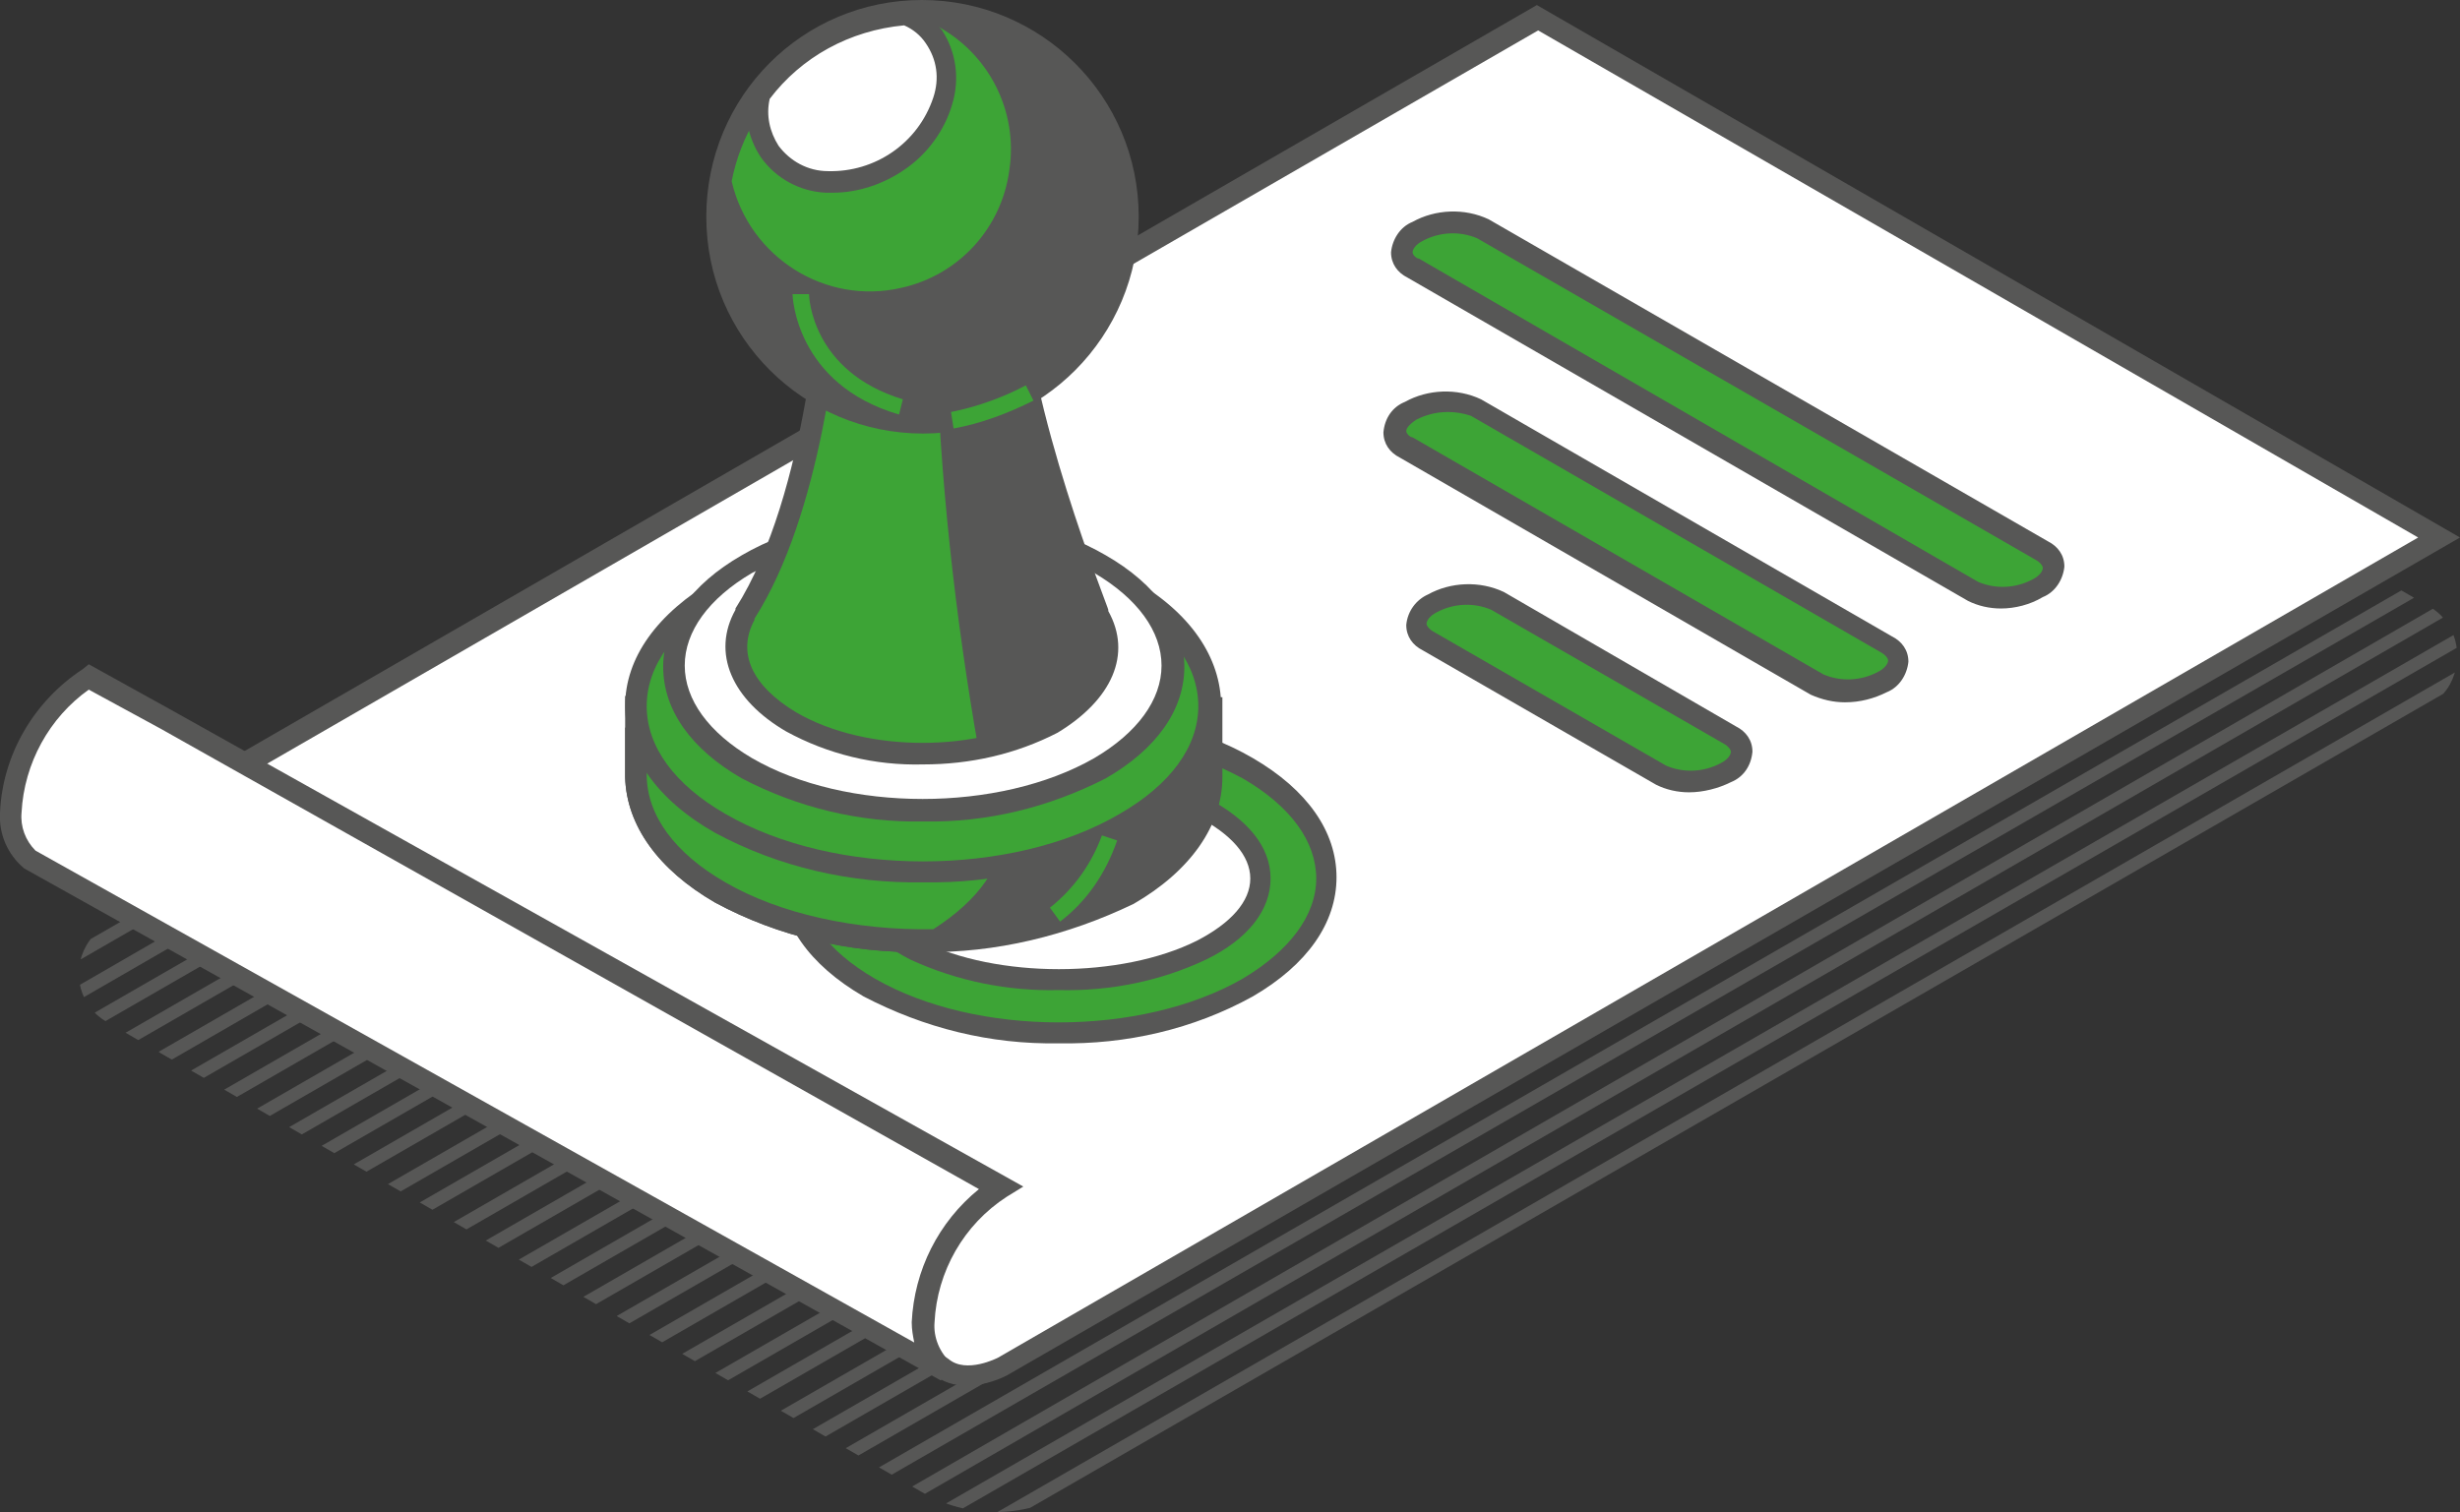 <?xml version="1.0" encoding="utf-8"?>
<!-- Generator: Adobe Illustrator 24.3.0, SVG Export Plug-In . SVG Version: 6.00 Build 0)  -->
<svg version="1.1" id="content" xmlns="http://www.w3.org/2000/svg" xmlns:xlink="http://www.w3.org/1999/xlink" x="0px" y="0px"
	 viewBox="0 0 194 119.3" style="enable-background:new 0 0 194 119.3;" xml:space="preserve">
<rect x="0" y="0" width="194" height="119.3" fill="#333333" stroke="none"/>
<style type="text/css">
	.st0{clip-path:url(#SVGID_2_);}
	.st1{fill:#575756;}
	.st2{fill:#FFFFFF;}
	.st3{fill:#3DA436;}
</style>
<g>
	<g>
		<defs>
			<path id="SVGID_1_" d="M191.5,55.7l-107.2,62c-3.6,2.1-8,2.1-11.6,0L8.4,80.6c-2.1-1.2-2.8-3.9-1.6-6c0.4-0.7,0.9-1.2,1.6-1.6
				L121.6,7.5l69.9,40.3c2.2,1.2,2.9,4,1.7,6.2C192.8,54.7,192.2,55.3,191.5,55.7z"/>
		</defs>
		<clipPath id="SVGID_2_">
			<use xlink:href="#SVGID_1_"  style="overflow:visible;"/>
		</clipPath>
		<g class="st0">
			
				<rect x="2.4" y="107.8" transform="matrix(0.866 -0.499 0.499 0.866 -37.436 76.683)" class="st1" width="244.3" height="1"/>
			
				<rect x="5.1" y="109.2" transform="matrix(0.866 -0.499 0.499 0.866 -37.793 78.259)" class="st1" width="244.3" height="1"/>
			
				<rect x="7.6" y="110.8" transform="matrix(0.866 -0.499 0.499 0.866 -38.237 79.658)" class="st1" width="244.3" height="1"/>
			
				<rect x="10.4" y="112.2" transform="matrix(0.866 -0.499 0.499 0.866 -38.569 81.259)" class="st1" width="244.3" height="1"/>
			
				<rect x="12.6" y="113.8" transform="matrix(0.866 -0.499 0.499 0.866 -39.057 82.61)" class="st1" width="244.3" height="1"/>
			
				<rect x="15.3" y="115.2" transform="matrix(0.866 -0.499 0.499 0.866 -39.422 84.124)" class="st1" width="244.3" height="1"/>
			
				<rect x="17.8" y="116.8" transform="matrix(0.866 -0.499 0.499 0.866 -39.86 85.558)" class="st1" width="244.3" height="1"/>
			
				<rect x="20.6" y="118.2" transform="matrix(0.866 -0.499 0.499 0.866 -40.198 87.13)" class="st1" width="244.3" height="1"/>
			
				<rect x="23" y="119.7" transform="matrix(0.866 -0.499 0.499 0.866 -40.639 88.56)" class="st1" width="244.3" height="1"/>
			
				<rect x="25.8" y="121.2" transform="matrix(0.866 -0.499 0.499 0.866 -40.985 90.165)" class="st1" width="244.3" height="1"/>
			
				<rect x="28.2" y="122.7" transform="matrix(0.866 -0.499 0.499 0.866 -41.428 91.565)" class="st1" width="244.3" height="1"/>
			
				<rect x="31" y="124.1" transform="matrix(0.866 -0.499 0.499 0.866 -41.77 93.168)" class="st1" width="244.3" height="1"/>
			
				<rect x="33.6" y="126.2" transform="matrix(0.867 -0.498 0.498 0.867 -42.344 94.635)" class="st1" width="245.1" height="1"/>
			
				<rect x="36" y="127.2" transform="matrix(0.866 -0.499 0.499 0.866 -42.618 96.064)" class="st1" width="244.3" height="1"/>
			
				<rect x="38.4" y="128.7" transform="matrix(0.866 -0.499 0.499 0.866 -43.05 97.464)" class="st1" width="244.3" height="1"/>
			
				<rect x="-33.8" y="87" transform="matrix(0.866 -0.499 0.499 0.866 -31.9 55.82)" class="st1" width="244.3" height="1"/>
			
				<rect x="-31" y="88.4" transform="matrix(0.866 -0.499 0.499 0.866 -32.235 57.416)" class="st1" width="244.3" height="1"/>
			
				<rect x="-28.7" y="90" transform="matrix(0.866 -0.499 0.499 0.866 -32.728 58.761)" class="st1" width="244.3" height="1"/>
			
				<rect x="-26" y="91.5" transform="matrix(0.866 -0.499 0.499 0.866 -33.09 60.284)" class="st1" width="244.3" height="1"/>
			
				<rect x="-23.6" y="93" transform="matrix(0.866 -0.499 0.499 0.866 -33.528 61.718)" class="st1" width="244.3" height="1"/>
			
				<rect x="-20.8" y="94.4" transform="matrix(0.866 -0.499 0.499 0.866 -33.864 63.288)" class="st1" width="244.3" height="1"/>
			
				<rect x="-18.4" y="96" transform="matrix(0.866 -0.499 0.499 0.866 -34.303 64.722)" class="st1" width="244.3" height="1"/>
			
				<rect x="-15.6" y="97.4" transform="matrix(0.866 -0.5 0.5 0.866 -34.656 66.338)" class="st1" width="244.3" height="1"/>
			
				<rect x="-13.1" y="98.9" transform="matrix(0.866 -0.499 0.499 0.866 -35.092 67.722)" class="st1" width="244.3" height="1"/>
			
				<rect x="-10.4" y="100.3" transform="matrix(0.866 -0.499 0.499 0.866 -35.429 69.315)" class="st1" width="244.3" height="1"/>
			
				<rect x="-8.1" y="101.9" transform="matrix(0.866 -0.499 0.499 0.866 -35.917 70.642)" class="st1" width="244.3" height="1"/>
			
				<rect x="-5.4" y="103.4" transform="matrix(0.866 -0.499 0.499 0.866 -36.277 72.187)" class="st1" width="244.3" height="1"/>
			
				<rect x="-2.9" y="104.9" transform="matrix(0.866 -0.499 0.499 0.866 -36.718 73.617)" class="st1" width="244.3" height="1"/>
			
				<rect x="-0.2" y="106.3" transform="matrix(0.866 -0.499 0.499 0.866 -37.056 75.189)" class="st1" width="244.3" height="1"/>
			
				<rect x="2.3" y="107.9" transform="matrix(0.866 -0.499 0.499 0.866 -37.498 76.62)" class="st1" width="244.3" height="1"/>
			
				<rect x="-75.2" y="63.2" transform="matrix(0.866 -0.499 0.499 0.866 -25.522 31.981)" class="st1" width="244.3" height="1"/>
			
				<rect x="-72.5" y="64.6" transform="matrix(0.866 -0.499 0.499 0.866 -25.884 33.53)" class="st1" width="244.3" height="1"/>
			
				<rect x="-70" y="66.2" transform="matrix(0.866 -0.499 0.499 0.866 -26.327 34.949)" class="st1" width="244.3" height="1"/>
			
				<rect x="-67.2" y="67.6" transform="matrix(0.866 -0.499 0.499 0.866 -26.658 36.518)" class="st1" width="244.3" height="1"/>
			
				<rect x="-65" y="69.2" transform="matrix(0.866 -0.499 0.499 0.866 -27.147 37.868)" class="st1" width="244.3" height="1"/>
			
				<rect x="-62.3" y="70.6" transform="matrix(0.866 -0.499 0.499 0.866 -27.506 39.413)" class="st1" width="244.3" height="1"/>
			
				<rect x="-59.8" y="72.1" transform="matrix(0.866 -0.499 0.499 0.866 -27.946 40.86)" class="st1" width="244.3" height="1"/>
			
				<rect x="-57" y="73.6" transform="matrix(0.866 -0.499 0.499 0.866 -28.285 42.434)" class="st1" width="244.3" height="1"/>
			
				<rect x="-54.6" y="75.1" transform="matrix(0.866 -0.499 0.499 0.866 -28.729 43.851)" class="st1" width="244.3" height="1"/>
			
				<rect x="-51.8" y="76.6" transform="matrix(0.866 -0.499 0.499 0.866 -29.078 45.416)" class="st1" width="244.3" height="1"/>
			
				<rect x="-49.4" y="78.1" transform="matrix(0.866 -0.499 0.499 0.866 -29.517 46.848)" class="st1" width="244.3" height="1"/>
			
				<rect x="-46.6" y="79.5" transform="matrix(0.866 -0.499 0.499 0.866 -29.862 48.439)" class="st1" width="244.3" height="1"/>
			
				<rect x="-44.3" y="81.1" transform="matrix(0.866 -0.499 0.499 0.866 -30.346 49.772)" class="st1" width="244.3" height="1"/>
			
				<rect x="-41.6" y="82.5" transform="matrix(0.866 -0.499 0.499 0.866 -30.704 51.334)" class="st1" width="244.3" height="1"/>
			
				<rect x="-39.2" y="84.1" transform="matrix(0.866 -0.499 0.499 0.866 -31.142 52.768)" class="st1" width="244.3" height="1"/>
			
				<rect x="-36.4" y="85.5" transform="matrix(0.866 -0.499 0.499 0.866 -31.48 54.333)" class="st1" width="244.3" height="1"/>
			
				<rect x="-111.4" y="42.4" transform="matrix(0.866 -0.5 0.5 0.866 -19.997 11.119)" class="st1" width="244.3" height="1"/>
			
				<rect x="-108.6" y="43.8" transform="matrix(0.866 -0.499 0.499 0.866 -20.326 12.678)" class="st1" width="244.3" height="1"/>
			
				<rect x="-106.3" y="45.4" transform="matrix(0.866 -0.499 0.499 0.866 -20.811 14.025)" class="st1" width="244.3" height="1"/>
			
				<rect x="-103.6" y="46.9" transform="matrix(0.866 -0.499 0.499 0.866 -21.174 15.583)" class="st1" width="244.3" height="1"/>
			
				<rect x="-101.2" y="48.4" transform="matrix(0.866 -0.499 0.499 0.866 -21.617 17.019)" class="st1" width="244.3" height="1"/>
			
				<rect x="-98.7" y="50.1" transform="matrix(0.867 -0.498 0.498 0.867 -22.013 18.635)" class="st1" width="245.1" height="1"/>
			
				<rect x="-95.9" y="51.3" transform="matrix(0.866 -0.499 0.499 0.866 -22.387 20.011)" class="st1" width="244.3" height="1"/>
			
				<rect x="-93.2" y="52.8" transform="matrix(0.866 -0.499 0.499 0.866 -22.745 21.586)" class="st1" width="244.3" height="1"/>
			
				<rect x="-90.7" y="54.3" transform="matrix(0.866 -0.499 0.499 0.866 -23.18 23.007)" class="st1" width="244.3" height="1"/>
			
				<rect x="-88" y="55.7" transform="matrix(0.866 -0.499 0.499 0.866 -23.517 24.577)" class="st1" width="244.3" height="1"/>
			
				<rect x="-85.7" y="57.3" transform="matrix(0.866 -0.499 0.499 0.866 -24.005 25.928)" class="st1" width="244.3" height="1"/>
			
				<rect x="-83" y="58.8" transform="matrix(0.866 -0.5 0.5 0.866 -24.37 27.497)" class="st1" width="244.3" height="1"/>
			
				<rect x="-80.5" y="60.3" transform="matrix(0.866 -0.499 0.499 0.866 -24.805 28.921)" class="st1" width="244.3" height="1"/>
			
				<rect x="-77.8" y="61.7" transform="matrix(0.866 -0.499 0.499 0.866 -25.146 30.49)" class="st1" width="244.3" height="1"/>
			
				<rect x="-75.3" y="63.3" transform="matrix(0.866 -0.5 0.5 0.866 -25.591 31.937)" class="st1" width="244.3" height="1"/>
		</g>
	</g>
	<path class="st2" d="M121.3,1.3L8,66.8L48.1,90c3.3,3.2,25.1,17.1,26,17.8c1.8,1.6,4.8,0,4.8,0l113.3-65.4L121.3,1.3z"/>
	<path class="st1" d="M76.2,109.3c-1,0-1.9-0.3-2.6-0.9c-0.3-0.2-2.5-1.7-5.1-3.4c-6.9-4.5-18.3-12-20.9-14.4L6.2,66.8l115-66.4
		l72.8,42L79.4,108.5C78.4,109,77.3,109.3,76.2,109.3z M9.7,66.8l39.1,22.6c2.2,2.2,13.8,9.8,20.7,14.3c3.7,2.4,5,3.3,5.3,3.5
		c1.4,1.2,3.9-0.1,3.9-0.1l112-64.7l-69.4-40L9.7,66.8z"/>
	<path class="st2" d="M13.1,56.7L79,93.6c-3.6,2.4-5.9,6.3-6.1,10.6c0,1.9,0.7,3.3,1.7,3.9L2.3,67.7c-1-0.9-1.6-2.3-1.5-3.7
		c0.2-4.3,2.5-8.2,6.1-10.6L13.1,56.7z"/>
	<path class="st1" d="M74.2,108.9L1.9,68.5c-1.3-1.1-2-2.7-1.9-4.4c0.2-4.6,2.7-8.8,6.5-11.3L7,52.4l6.5,3.6l67.2,37.6l-1.3,0.8
		c-3.4,2.2-5.5,5.9-5.7,9.9c-0.1,1.2,0.4,2.4,1.3,3.2L74.2,108.9z M7,54.4c-3.1,2.2-5.1,5.8-5.3,9.7c-0.1,1.1,0.3,2.2,1.1,3
		l69.3,38.8c-0.1-0.5-0.2-1-0.2-1.6c0.2-4.1,2.1-7.9,5.3-10.5L12.7,57.5L7,54.4z"/>
	<path class="st3" d="M155.5,46.7l-44.1-25.5c-1.3-0.8-1.2-2.1,0.4-3l0,0c1.6-0.9,3.5-1,5.1-0.2L161,43.4c1.3,0.8,1.1,2.1-0.4,3l0,0
		C159.1,47.3,157.2,47.4,155.5,46.7z"/>
	<path class="st1" d="M157.8,48c-0.9,0-1.8-0.2-2.6-0.6L111,21.9c-0.8-0.4-1.3-1.1-1.3-2c0.1-1,0.7-2,1.7-2.4c1.8-1,4.1-1.1,6-0.2
		l44.1,25.4c0.8,0.4,1.3,1.1,1.3,2c-0.1,1-0.7,2-1.7,2.4C160.1,47.7,158.9,48,157.8,48z M156,45.9c1.4,0.6,3,0.5,4.3-0.2
		c0.6-0.3,0.8-0.7,0.8-0.9s-0.3-0.5-0.5-0.6l-44.1-25.4c-1.4-0.6-3-0.5-4.3,0.2c-0.6,0.3-0.8,0.7-0.8,0.9s0.3,0.5,0.5,0.5L156,45.9z
		"/>
	<path class="st3" d="M143.2,54l-32.4-18.7c-1.3-0.8-1.2-2.1,0.4-3l0,0c1.6-0.9,3.5-1,5.1-0.2l32.4,18.7c1.3,0.8,1.1,2.1-0.4,3l0,0
		C146.8,54.7,144.9,54.8,143.2,54z"/>
	<path class="st1" d="M145.5,55.4c-0.9,0-1.8-0.2-2.7-0.6l-32.4-18.7c-0.8-0.4-1.3-1.1-1.3-2c0.1-1.1,0.7-2,1.7-2.4
		c1.8-1,4.1-1.1,6-0.2l32.4,18.7c0.8,0.4,1.3,1.1,1.3,2c-0.1,1-0.7,2-1.7,2.4C147.8,55.1,146.7,55.4,145.5,55.4z M114.2,32.5
		c-0.9,0-1.7,0.2-2.5,0.6c-0.6,0.4-0.8,0.7-0.8,0.9s0.3,0.5,0.5,0.5l32.4,18.7c1.4,0.6,3,0.5,4.3-0.2c0.6-0.3,0.8-0.7,0.8-0.9
		s-0.3-0.5-0.5-0.6l-32.4-18.7C115.4,32.6,114.8,32.5,114.2,32.5z"/>
	<path class="st3" d="M130.9,61.1l-18.4-10.6c-1.3-0.8-1.2-2.1,0.4-3l0,0c1.6-0.9,3.5-1,5.1-0.2l18.4,10.6c1.3,0.8,1.1,2.1-0.4,3
		l0,0C134.5,61.8,132.6,61.9,130.9,61.1z"/>
	<path class="st1" d="M133.2,62.5c-0.9,0-1.8-0.2-2.6-0.6l-18.4-10.6c-0.8-0.4-1.3-1.1-1.3-2c0.1-1.1,0.8-2,1.7-2.4
		c1.8-1,4.1-1.1,6-0.2l18.3,10.6c0.8,0.4,1.3,1.1,1.3,2c-0.1,1.1-0.7,2-1.7,2.4C135.5,62.2,134.3,62.5,133.2,62.5z M131.4,60.4
		c1.4,0.6,3,0.5,4.3-0.2c0.6-0.3,0.8-0.7,0.8-0.9s-0.3-0.5-0.5-0.6l-18.4-10.6c-1.4-0.6-3-0.5-4.3,0.2c-0.6,0.3-0.8,0.7-0.8,0.9
		s0.3,0.5,0.5,0.6L131.4,60.4z"/>
	<ellipse class="st3" cx="83.5" cy="69.3" rx="21.1" ry="12.2"/>
	<path class="st1" d="M83.5,82.3c-5.4,0.1-10.6-1.2-15.4-3.7c-4.3-2.5-6.6-5.8-6.6-9.4s2.3-6.9,6.6-9.4c8.5-4.9,22.3-4.9,30.7,0
		c4.3,2.5,6.6,5.8,6.6,9.4s-2.3,6.9-6.6,9.4C94.1,81.2,88.8,82.4,83.5,82.3z M83.5,57.9c-5.1-0.1-10,1.1-14.5,3.5
		c-3.7,2.2-5.8,5-5.8,7.9s2,5.7,5.8,7.9c8,4.6,21,4.6,29,0c3.7-2.2,5.8-5,5.8-7.9s-2-5.7-5.8-7.9C93.5,59,88.5,57.8,83.5,57.9z"/>
	<path class="st2" d="M94.7,63.6c-6.2-3.1-16.3-3.1-22.6,0c-6.2,3.1-6.2,8.2,0,11.3s16.3,3.1,22.6,0S101,66.8,94.7,63.6z"/>
	<path class="st1" d="M83.5,78.1c-4,0.1-8-0.7-11.7-2.4c-3.3-1.7-5.2-3.9-5.2-6.4s1.8-4.8,5.2-6.4c6.4-3.2,16.9-3.2,23.3,0l0,0
		c3.3,1.7,5.1,3.9,5.1,6.4s-1.8,4.8-5.1,6.4C91.5,77.4,87.5,78.2,83.5,78.1z M83.5,62.1c-3.8-0.1-7.5,0.7-10.9,2.3
		c-2.7,1.4-4.2,3.1-4.2,4.9s1.5,3.5,4.2,4.9c6,3,15.8,3,21.8,0c2.7-1.4,4.2-3.1,4.2-4.9s-1.5-3.5-4.2-4.9
		C90.9,62.8,87.2,62.1,83.5,62.1L83.5,62.1z"/>
	<path class="st1" d="M95.4,55.7h-0.6c-0.9-2.3-2.9-2-6-3.8c-8.8-5.1-23.2-5.1-32,0c-2.6,1.4-4.7,3.5-6,6.2h-0.6v3.1l0,0
		c0,3.3,2.2,6.6,6.6,9.2c8.8,5.1,23.2,5.1,32,0c4.4-2.6,6.6-5.9,6.6-9.3L95.4,55.7z"/>
	<path class="st1" d="M72.8,75.1c-5.7,0.1-11.4-1.2-16.4-3.9c-4.5-2.6-7-6.1-7.1-9.9v-3.9h0.9c1.4-2.6,3.5-4.7,6.2-6.1
		c9-5.2,23.8-5.2,32.9,0c0.9,0.5,1.8,0.9,2.8,1.3c1.4,0.5,2.6,1,3.4,2.4h0.9v6.3c0,3.8-2.5,7.4-7,10C84.2,73.8,78.5,75.2,72.8,75.1z
		 M51,59v2.1c0,3.2,2.2,6.2,6.2,8.5c8.6,5,22.6,5,31.1,0c4-2.3,6.2-5.3,6.2-8.5v-4.6h-0.3L94,56c-0.4-1.1-1.1-1.4-2.6-2
		c-1-0.4-2-0.8-3-1.4c-8.6-5-22.6-5-31.1,0c-2.5,1.3-4.5,3.3-5.7,5.8L51.3,59H51z"/>
	<path class="st3" d="M73.4,56c-4.7-2.7-11-4-17.1-3.8c-2.8,1.8-4.7,1.3-5.5,3.5h-0.6v5.5l0,0c0,3.3,2.2,6.6,6.6,9.2
		c4.7,2.7,11,4,17.1,3.8c4.1-2.5,6.1-5.8,6.1-9v-3h-0.6C78.1,59.5,76,57.4,73.4,56z"/>
	<path class="st1" d="M72.8,75.1c-5.7,0.1-11.4-1.2-16.4-3.9c-4.5-2.6-7-6.1-7.1-9.9v-6.4h0.9c0.7-1.1,1.8-1.8,3-2.1
		c0.9-0.3,1.8-0.7,2.6-1.2l0.2-0.1h0.2c6.5-0.2,12.9,1.2,17.6,3.9l0,0c2.6,1.4,4.8,3.5,6.2,6.1h0.9v3.8c0,3.7-2.3,7.1-6.5,9.7
		l-0.2,0.1h-0.2L72.8,75.1z M51,56.5v4.6c0,3.2,2.2,6.2,6.2,8.5c4.3,2.5,10.3,3.8,16.4,3.7c3.6-2.3,5.6-5.1,5.5-8.1v-2.1h-0.3
		l-0.2-0.5c-1.2-2.5-3.2-4.6-5.7-5.8c-4.3-2.5-10.3-3.8-16.4-3.7c-0.9,0.5-1.8,0.9-2.7,1.2c-1.3,0.5-1.9,0.7-2.3,1.7l-0.2,0.5
		L51,56.5z"/>
	<path class="st3" d="M88.8,46.5c8.8,5.1,8.8,13.4,0,18.5s-23.2,5.1-32,0s-8.8-13.4,0-18.5S79.9,41.3,88.8,46.5z"/>
	<path class="st1" d="M72.8,69.6c-5.7,0.1-11.4-1.2-16.4-3.9c-4.6-2.6-7.1-6.2-7.1-10s2.5-7.3,7.1-10c9-5.2,23.8-5.2,32.9,0
		c4.6,2.6,7,6.2,7,10s-2.5,7.3-7,10C84.1,68.4,78.5,69.7,72.8,69.6z M72.8,43.5c-5.4-0.1-10.8,1.2-15.6,3.7c-4,2.3-6.2,5.3-6.2,8.5
		s2.2,6.2,6.2,8.5c8.6,5,22.6,5,31.1,0c4-2.3,6.2-5.3,6.2-8.5s-2.2-6.2-6.2-8.5C83.5,44.6,78.2,43.4,72.8,43.5z"/>
	<path class="st2" d="M86.7,44.5c7.7,4.4,7.7,11.6,0,16.1s-20.2,4.4-27.8,0s-7.7-11.6,0-16.1S79,40.1,86.7,44.5z"/>
	<path class="st1" d="M72.8,64.8c-5,0.1-9.9-1.1-14.3-3.4c-4-2.3-6.2-5.4-6.2-8.8s2.2-6.5,6.2-8.8c7.9-4.6,20.8-4.6,28.7,0
		c4,2.3,6.2,5.4,6.2,8.8s-2.2,6.5-6.2,8.8C82.7,63.7,77.8,64.9,72.8,64.8z M72.8,42c-4.7-0.1-9.3,1-13.5,3.2c-3.4,2-5.3,4.6-5.3,7.3
		s1.9,5.3,5.3,7.3c7.4,4.3,19.5,4.3,27,0c3.4-2,5.3-4.6,5.3-7.3s-1.9-5.3-5.3-7.3C82.1,43,77.5,41.9,72.8,42L72.8,42z"/>
	<path class="st3" d="M86.8,48.6l-0.1-0.2c0,0-6.6-16.2-6.8-26.4H65.6c0,0-0.9,17.1-6.8,26.4l-0.1,0.2c-1.6,2.9-0.3,6.1,3.7,8.4
		c5.7,3.3,15,3.3,20.8,0C87.2,54.6,88.4,51.5,86.8,48.6z"/>
	<path class="st1" d="M72.8,60.3c-3.8,0.1-7.5-0.8-10.8-2.6c-4.3-2.5-5.9-6.2-4-9.6L58,48c5.8-9.1,6.7-25.9,6.7-26.1v-0.8h16V22
		c0.2,9.9,6.7,25.9,6.7,26.1v0.1c1.9,3.4,0.3,7-4,9.6C80.1,59.5,76.5,60.3,72.8,60.3z M66.4,22.8c-0.3,3.6-1.6,17.7-6.9,26v0.1
		c-1.4,2.6-0.2,5.2,3.3,7.3c5.5,3.2,14.4,3.2,19.9,0c3.6-2,4.8-4.7,3.4-7.3L86,48.7C85.7,48,79.6,33,79.2,22.8L66.4,22.8z"/>
	<path class="st1" d="M86.7,48.6c0,0-6.6-16.2-6.8-26.4h-6.1v4.5c0.3,10.9,1.5,21.8,3.4,32.6c2.1-0.4,4-1.1,5.9-2.1
		c4-2.3,5.3-5.5,3.7-8.4L86.7,48.6z"/>
	<circle class="st1" cx="72.8" cy="17.1" r="16.2"/>
	<path class="st1" d="M72.8,34.2c-9.4,0-17.1-7.6-17.1-17.1S63.3,0,72.7,0c9.4,0,17.1,7.6,17.1,17.1c0,0,0,0,0,0
		C89.8,26.5,82.2,34.2,72.8,34.2z M72.8,1.7c-8.5,0-15.4,6.9-15.4,15.4s6.9,15.4,15.4,15.4s15.4-6.9,15.4-15.4l0,0
		C88.1,8.6,81.3,1.7,72.8,1.7z"/>
	<path class="st3" d="M56.8,14.4c1.4,6.5,7.8,10.6,14.3,9.1c6.5-1.4,10.6-7.8,9.1-14.3c-0.8-3.5-3-6.4-6.2-8c-0.4,0-0.9-0.1-1.3-0.1
		C64.9,1.1,58.2,6.7,56.8,14.4z"/>
	<path class="st1" d="M68.6,24.7c-6.1,0-11.3-4.2-12.6-10.1v-0.2v-0.2c1.5-8.1,8.6-14,16.8-14c0.5,0,0.9,0,1.4,0.1h0.2l0.2,0.1
		c6.3,3.3,8.8,11,5.5,17.4c-2,4-6,6.6-10.4,6.9C69.2,24.7,68.9,24.7,68.6,24.7z M57.7,14.3c1.4,6,7.4,9.8,13.4,8.4
		c4.5-1,7.9-4.7,8.5-9.3C80.3,8.8,78,4.2,73.8,2c-0.4,0-0.7,0-1.1,0C65.4,2,59.1,7.1,57.7,14.3z"/>
	<path class="st2" d="M71.4,1.1c-4.6,0.4-8.8,2.7-11.5,6.4c-0.4,1.6-0.1,3.2,0.8,4.5c2,2.9,6.6,3.2,10.1,0.7s4.8-6.9,2.8-9.8
		C73.1,2.1,72.3,1.5,71.4,1.1z"/>
	<path class="st1" d="M65.7,15.2h-0.6c-2-0.1-3.9-1.1-5.1-2.8c-1-1.5-1.4-3.4-1-5.2V7.1l0.1-0.2C62,3,66.5,0.6,71.3,0.2h0.2l0.2,0.1
		c1,0.5,1.9,1.2,2.6,2.1c1.1,1.7,1.4,3.8,0.8,5.8c-0.6,2.1-2,4-3.8,5.2C69.7,14.5,67.7,15.2,65.7,15.2z M60.7,7.8
		c-0.3,1.3,0,2.6,0.7,3.7c0.9,1.2,2.3,2,3.9,2c3.7,0.1,7.1-2.2,8.3-5.8c0.5-1.5,0.3-3-0.6-4.3c-0.4-0.6-1-1.1-1.7-1.4
		C67,2.4,63.2,4.5,60.7,7.8z"/>
	<path class="st3" d="M75.2,33.8L75,32.5c2-0.4,4-1.1,5.9-2.1l0.6,1.2C79.5,32.6,77.4,33.4,75.2,33.8z"/>
	<path class="st3" d="M70.9,32.7c-8.2-2.4-8.4-9.4-8.4-9.5h1.3c0,0.2,0.2,6.1,7.4,8.3L70.9,32.7z"/>
	<path class="st3" d="M83.6,72.7l-0.8-1.1c1.9-1.5,3.3-3.5,4.1-5.7l1.2,0.4C87.2,68.9,85.7,71.1,83.6,72.7z"/>
</g>
</svg>
